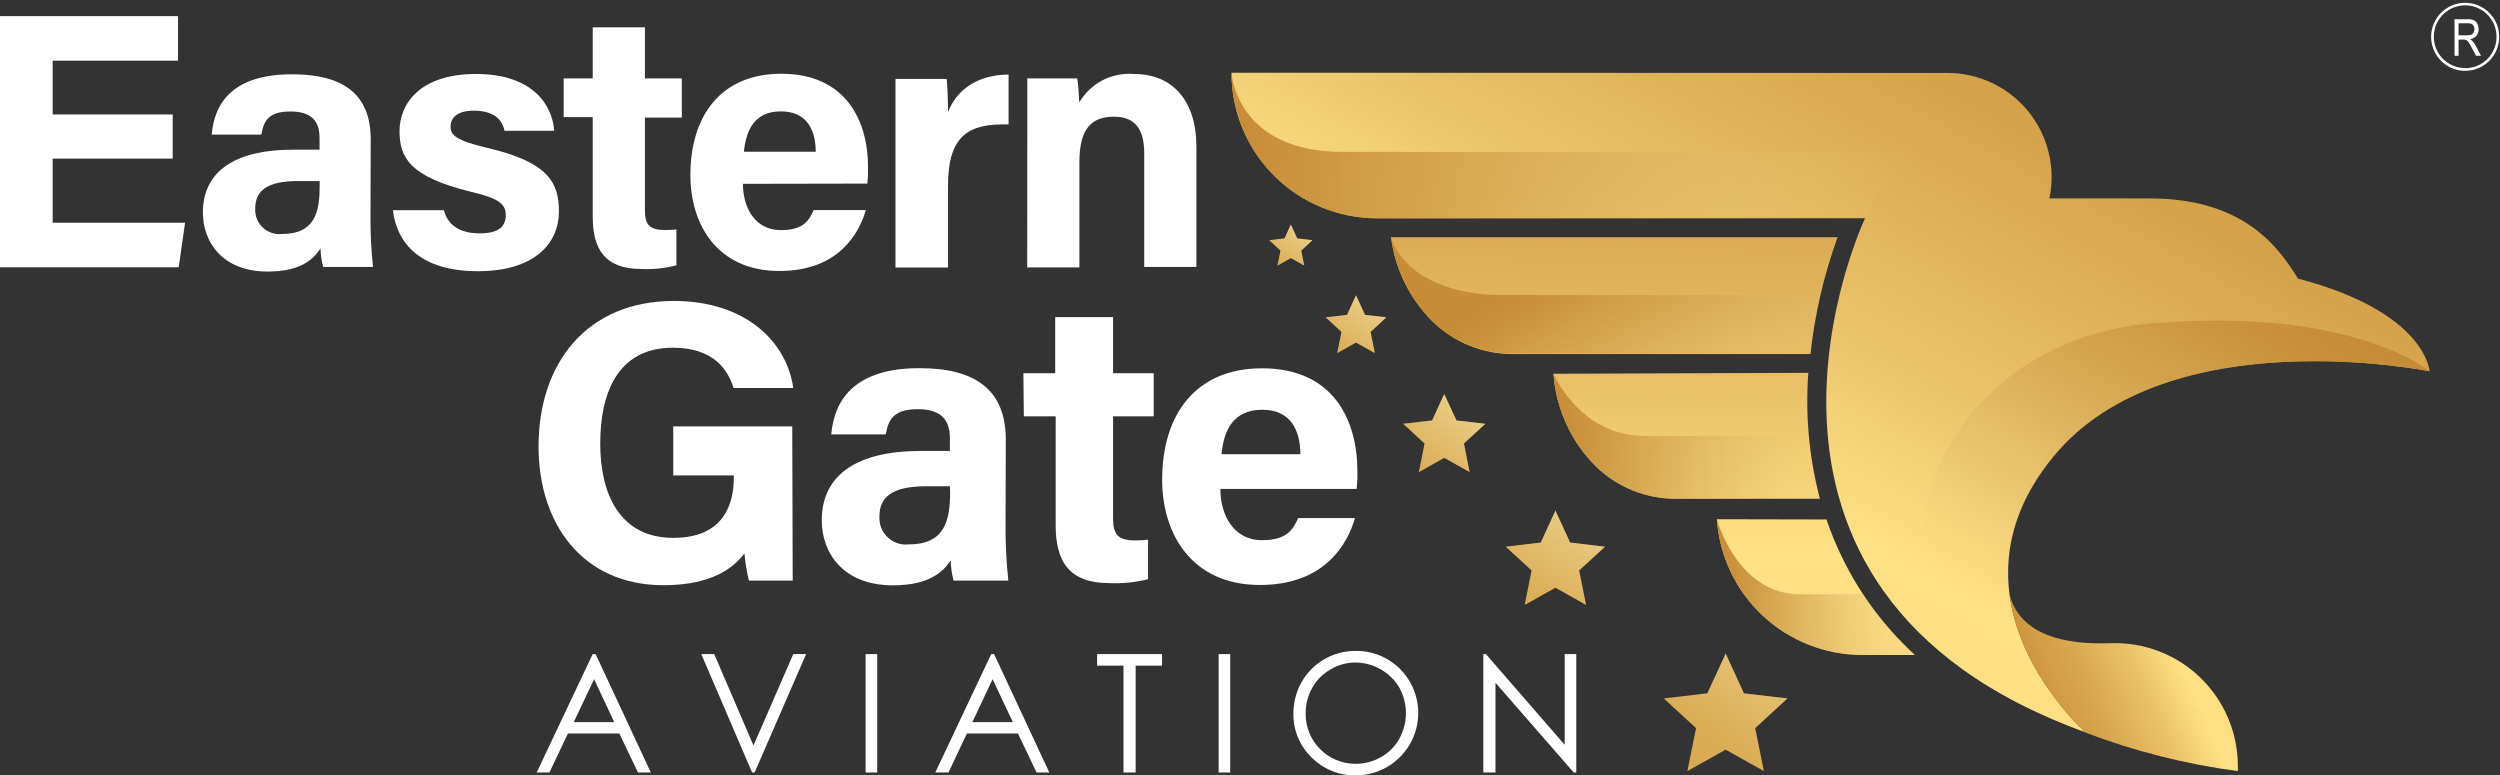 <svg width="216" height="67" viewBox="0 0 216 67" fill="none" xmlns="http://www.w3.org/2000/svg">
<rect x="0" y="0" width="216" height="67" fill="#333333" stroke="none"/>
<g clip-path="url(#clip0_1136_2)">
<path d="M68.49 50.162H64.71C64.516 49.39 64.386 48.604 64.32 47.812C63 49.592 60.67 50.562 57.32 50.562C50.4 50.562 46.53 45.332 46.53 38.562C46.53 31.392 50.7 26.002 58.22 26.002C64.35 26.002 67.96 29.462 68.54 33.522H63.38C62.89 31.932 61.63 30.042 58.15 30.042C53.25 30.042 51.86 34.132 51.86 38.332C51.86 42.532 53.45 46.472 58.18 46.472C62.59 46.472 63.4 43.472 63.4 41.282V41.072H58.17V36.842H68.45L68.49 50.162Z" fill="white"/>
<path d="M86.88 45.532C86.873 47.078 86.953 48.624 87.12 50.162H82.39C82.237 49.591 82.153 49.003 82.14 48.412C81.49 49.412 80.27 50.572 77.14 50.572C72.82 50.572 71 47.742 71 44.962C71 40.882 74.27 38.962 79.52 38.962H82.07V37.872C82.07 36.602 81.61 35.352 79.31 35.352C77.22 35.352 76.76 36.232 76.53 37.532H71.82C72.09 34.352 74.06 31.782 79.5 31.812C84.29 31.812 86.9 33.712 86.9 37.972L86.88 45.532ZM82.07 42.012H80.07C77.07 42.012 75.98 42.922 75.98 44.652C75.964 44.985 76.022 45.318 76.148 45.627C76.274 45.935 76.467 46.213 76.712 46.44C76.956 46.666 77.248 46.837 77.565 46.939C77.883 47.041 78.219 47.073 78.55 47.032C81.7 47.032 82.09 44.852 82.09 42.482L82.07 42.012Z" fill="white"/>
<path d="M88.42 32.242H91.17V27.402H96.17V32.242H99.68V35.972H96.17V44.802C96.17 46.162 96.59 46.692 98.06 46.692C98.437 46.694 98.815 46.674 99.19 46.632V50.042C98.103 50.319 96.981 50.433 95.86 50.382C92.37 50.382 91.21 48.512 91.21 45.382V35.972H88.46L88.42 32.242Z" fill="white"/>
<path d="M105.44 42.242C105.44 44.482 106.57 46.672 109.03 46.672C111.1 46.672 111.69 45.842 112.16 44.762H117.07C116.44 46.952 114.49 50.542 108.86 50.542C102.97 50.542 100.41 46.142 100.41 41.442C100.41 35.832 103.29 31.822 109.04 31.822C115.19 31.822 117.28 36.262 117.28 40.732C117.294 41.236 117.271 41.741 117.21 42.242H105.44ZM112.35 39.242C112.35 37.152 111.49 35.402 109.07 35.402C106.65 35.402 105.74 37.042 105.54 39.242H112.35Z" fill="white"/>
<path d="M14.92 13.702H4.55V19.242H15.99L15.44 23.092H0V1.392H15.38V5.242H4.55V9.892H14.92V13.702Z" fill="white"/>
<path d="M32.01 18.852C32.005 20.258 32.079 21.663 32.23 23.062H27.92C27.784 22.539 27.707 22.002 27.69 21.462C27.1 22.382 26 23.462 23.12 23.462C19.19 23.462 17.53 20.882 17.53 18.362C17.53 14.652 20.53 12.932 25.29 12.932H27.61V11.932C27.61 10.772 27.2 9.632 25.1 9.632C23.2 9.632 22.78 10.442 22.58 11.632H18.29C18.53 8.742 20.29 6.392 25.29 6.422C29.66 6.422 32.03 8.152 32.03 12.032L32.01 18.852ZM27.62 15.642H25.78C23.06 15.642 22.05 16.472 22.05 18.042C22.036 18.346 22.089 18.65 22.204 18.932C22.32 19.214 22.496 19.467 22.72 19.674C22.944 19.88 23.21 20.036 23.5 20.129C23.791 20.222 24.098 20.25 24.4 20.212C27.26 20.212 27.62 18.212 27.62 16.072V15.642Z" fill="white"/>
<path d="M38.35 18.162C38.69 19.462 39.75 20.162 41.43 20.162C43.11 20.162 43.7 19.562 43.7 18.572C43.7 17.582 43 17.122 40.7 16.572C35.39 15.272 34.52 13.622 34.52 11.322C34.52 9.022 36.22 6.392 41.13 6.392C46.04 6.392 47.74 9.092 47.88 11.302H43.59C43.45 10.692 43.05 9.562 40.93 9.562C39.44 9.562 38.93 10.222 38.93 10.952C38.93 11.682 39.44 12.152 42.08 12.772C47.52 14.032 48.29 15.892 48.29 18.282C48.29 20.982 46.24 23.432 41.29 23.432C36.34 23.432 34.29 21.052 33.95 18.162H38.35Z" fill="white"/>
<path d="M48.7 6.772H51.21V2.362H55.72V6.772H58.91V10.162H55.72V18.162C55.72 19.392 56.1 19.872 57.44 19.872C57.774 19.877 58.108 19.86 58.44 19.822V22.922C57.462 23.179 56.45 23.287 55.44 23.242C52.26 23.242 51.21 21.542 51.21 18.692V10.122H48.7V6.772Z" fill="white"/>
<path d="M64.19 15.882C64.19 17.882 65.19 19.882 67.46 19.882C69.34 19.882 69.87 19.132 70.3 18.152H74.81C74.23 20.152 72.46 23.412 67.34 23.412C61.98 23.412 59.65 19.412 59.65 15.132C59.65 10.022 62.27 6.372 67.5 6.372C73.09 6.372 75 10.422 75 14.482C75.012 14.943 74.992 15.404 74.94 15.862L64.19 15.882ZM70.48 13.112C70.48 11.212 69.69 9.622 67.48 9.622C65.27 9.622 64.48 11.112 64.27 13.112H70.48Z" fill="white"/>
<path d="M77.37 11.242C77.37 9.622 77.37 8.182 77.37 6.822H81.79C81.85 7.182 81.91 8.822 81.91 9.682C82.63 7.822 84.37 6.462 87.14 6.442V10.752C83.86 10.662 81.91 11.542 81.91 16.002V23.112H77.37V11.242Z" fill="white"/>
<path d="M88.76 10.872C88.76 9.492 88.76 7.972 88.76 6.772H93.07C93.16 7.192 93.22 8.322 93.25 8.842C93.727 8.031 94.422 7.371 95.257 6.937C96.092 6.504 97.032 6.315 97.97 6.392C101.24 6.392 103.37 8.602 103.37 12.702V23.062H98.86V13.242C98.86 11.402 98.25 10.082 96.26 10.082C94.27 10.082 93.26 11.142 93.26 14.022V23.102H88.75L88.76 10.872Z" fill="white"/>
<path d="M51.46 56.512L56.23 66.742H55.12L53.51 63.372H49.07L47.47 66.742H46.37L51.21 56.512H51.46ZM51.33 58.682L49.57 62.392H53.07L51.33 58.682Z" fill="white"/>
<path d="M60.59 56.512H61.71L65.1 64.412L68.54 56.512H69.65L65.2 66.742H64.98L60.59 56.512Z" fill="white"/>
<path d="M74.79 56.512H75.79V66.742H74.79V56.512Z" fill="white"/>
<path d="M85.89 56.512L90.66 66.742H89.56L87.95 63.372H83.54L81.95 66.742H80.81L85.64 56.512H85.89ZM85.76 58.682L84.01 62.392H87.51L85.76 58.682Z" fill="white"/>
<path d="M94.79 57.512V56.512H100.4V57.512H98.12V66.742H97.07V57.512H94.79Z" fill="white"/>
<path d="M105.29 56.512H106.29V66.742H105.29V56.512Z" fill="white"/>
<path d="M117.07 56.242C117.789 56.224 118.505 56.351 119.174 56.618C119.842 56.884 120.45 57.284 120.96 57.792C121.713 58.545 122.225 59.504 122.433 60.548C122.641 61.593 122.536 62.675 122.129 63.659C121.723 64.644 121.034 65.485 120.149 66.078C119.265 66.671 118.225 66.989 117.16 66.992C116.446 67.007 115.736 66.876 115.074 66.608C114.412 66.34 113.812 65.939 113.31 65.432C112.806 64.943 112.408 64.356 112.14 63.708C111.872 63.06 111.739 62.363 111.75 61.662C111.745 60.706 111.99 59.764 112.46 58.932C112.922 58.116 113.593 57.438 114.402 56.965C115.212 56.493 116.132 56.243 117.07 56.242ZM117.12 57.242C116.363 57.237 115.619 57.441 114.97 57.832C114.305 58.207 113.755 58.757 113.38 59.422C112.995 60.105 112.799 60.878 112.81 61.662C112.805 62.23 112.912 62.794 113.127 63.32C113.341 63.847 113.658 64.325 114.059 64.728C114.46 65.131 114.937 65.45 115.463 65.667C115.988 65.884 116.551 65.994 117.12 65.992C117.892 65.999 118.652 65.799 119.32 65.412C119.984 65.043 120.531 64.495 120.9 63.832C121.274 63.153 121.47 62.391 121.47 61.617C121.47 60.842 121.274 60.08 120.9 59.402C120.508 58.748 119.954 58.206 119.292 57.828C118.63 57.45 117.882 57.248 117.12 57.242Z" fill="white"/>
<path d="M128.16 66.742V56.512H128.38L135.19 64.352V56.512H136.19V66.742H135.97L129.21 58.992V66.742H128.16Z" fill="white"/>
<path d="M212.07 4.822V1.662H213.22C213.401 1.65 213.583 1.681 213.75 1.752C213.875 1.816 213.976 1.917 214.04 2.042C214.114 2.191 214.152 2.355 214.15 2.522C214.156 2.731 214.089 2.936 213.96 3.102C213.82 3.258 213.628 3.357 213.42 3.382C213.501 3.432 213.575 3.492 213.64 3.562C213.744 3.685 213.834 3.819 213.91 3.962L214.36 4.822H213.93L213.58 4.162C213.493 3.981 213.393 3.808 213.28 3.642C213.232 3.563 213.162 3.5 213.078 3.461C212.995 3.422 212.901 3.408 212.81 3.422H212.42V4.822H212.07ZM212.42 3.052H213.15C213.275 3.056 213.4 3.039 213.52 3.002C213.605 2.96 213.674 2.894 213.72 2.812C213.77 2.724 213.794 2.623 213.79 2.522C213.795 2.452 213.784 2.382 213.76 2.317C213.736 2.252 213.699 2.192 213.65 2.142C213.594 2.094 213.528 2.058 213.458 2.036C213.388 2.014 213.314 2.005 213.24 2.012H212.42V3.052Z" fill="white"/>
<path d="M212.99 0.242C212.409 0.242 211.84 0.414 211.357 0.737C210.873 1.06 210.496 1.519 210.274 2.057C210.051 2.594 209.993 3.185 210.107 3.755C210.22 4.326 210.5 4.849 210.911 5.261C211.322 5.672 211.846 5.952 212.416 6.065C212.987 6.179 213.578 6.12 214.115 5.898C214.652 5.675 215.112 5.299 215.435 4.815C215.758 4.332 215.93 3.763 215.93 3.182C215.93 2.402 215.62 1.654 215.069 1.103C214.518 0.551 213.77 0.242 212.99 0.242ZM212.99 5.882C212.454 5.882 211.929 5.723 211.483 5.424C211.038 5.126 210.69 4.702 210.485 4.206C210.281 3.711 210.227 3.165 210.333 2.639C210.438 2.113 210.697 1.63 211.077 1.252C211.457 0.873 211.941 0.616 212.468 0.513C212.994 0.409 213.539 0.464 214.034 0.671C214.529 0.878 214.952 1.226 215.248 1.673C215.545 2.12 215.702 2.645 215.7 3.182C215.701 3.538 215.632 3.891 215.496 4.22C215.361 4.55 215.161 4.849 214.909 5.101C214.657 5.353 214.358 5.552 214.029 5.688C213.699 5.824 213.346 5.893 212.99 5.892V5.882Z" fill="white"/>
<path d="M168.22 6.302C169.561 6.296 170.887 6.59 172.1 7.162C173.313 7.734 174.383 8.571 175.232 9.61C176.08 10.649 176.685 11.864 177.003 13.168C177.321 14.471 177.344 15.829 177.07 17.142H185.71C194.02 17.142 196.92 21.482 198.55 24.072C209.65 26.982 209.91 32.072 209.91 32.072C209.91 32.072 187.22 27.462 177.4 39.442C167.21 51.872 180.21 63.282 180.21 63.282C145.97 50.932 161.14 18.852 161.14 18.852H118.97C115.636 18.852 112.439 17.527 110.082 15.17C107.724 12.813 106.4 9.616 106.4 6.282L168.22 6.302Z" fill="url(#paint0_linear_1136_2)"/>
<path d="M173.62 51.352C174.51 58.202 180.02 63.142 180.2 63.302C184.44 64.915 188.853 66.029 193.35 66.622V66.242C193.358 64.81 193.076 63.392 192.522 62.072C191.967 60.753 191.152 59.559 190.125 58.562C189.097 57.565 187.879 56.787 186.543 56.273C185.207 55.759 183.781 55.521 182.35 55.572C178.34 55.722 174.54 54.862 173.62 51.352Z" fill="url(#paint1_linear_1136_2)"/>
<path d="M120.18 20.492C120.534 23.245 121.794 25.802 123.76 27.762L123.81 27.812C125.685 29.626 128.201 30.626 130.81 30.592H156.42C156.799 27.144 157.588 23.753 158.77 20.492H120.18Z" fill="url(#paint2_linear_1136_2)"/>
<path d="M134.22 32.292C134.434 35.313 135.734 38.154 137.88 40.292C139.75 42.115 142.268 43.123 144.88 43.092H157.24C156.307 39.545 155.969 35.869 156.24 32.212L134.22 32.292Z" fill="url(#paint3_linear_1136_2)"/>
<path d="M148.34 44.862C148.56 48.042 149.977 51.02 152.306 53.197C154.635 55.374 157.702 56.587 160.89 56.592H165.45C162.413 53.811 160.024 50.397 158.45 46.592C158.22 46.022 158 45.452 157.81 44.882L148.34 44.862Z" fill="url(#paint4_linear_1136_2)"/>
<path d="M171.24 58.992C174.072 60.755 177.091 62.201 180.24 63.302C179.95 63.052 167.35 51.752 177.43 39.462C187.25 27.462 209.94 32.092 209.94 32.092C209.94 32.092 203.44 26.502 185.94 27.932C168.44 29.362 159.85 47.712 171.24 58.992Z" fill="url(#paint5_linear_1136_2)"/>
<path d="M120.19 20.502C120.543 23.25 121.799 25.804 123.76 27.762C125.634 29.579 128.15 30.582 130.76 30.552H156.37C156.549 28.852 156.836 27.165 157.23 25.502H130.16C121.61 25.542 120.26 20.802 120.19 20.502Z" fill="url(#paint6_linear_1136_2)"/>
<path d="M134.22 32.292C134.434 35.313 135.734 38.155 137.88 40.292C139.751 42.114 142.268 43.12 144.88 43.092H157.24C156.748 41.311 156.414 39.491 156.24 37.652H142.17C136.53 37.732 134.22 32.292 134.22 32.292Z" fill="url(#paint7_linear_1136_2)"/>
<path d="M148.34 44.862C148.56 48.042 149.977 51.02 152.306 53.197C154.635 55.374 157.702 56.587 160.89 56.592H165.45C163.745 55.032 162.234 53.273 160.95 51.352H155.55C150.07 51.352 148.34 44.862 148.34 44.862Z" fill="url(#paint8_linear_1136_2)"/>
<path d="M106.4 6.302C106.4 9.636 107.724 12.833 110.082 15.19C112.439 17.547 115.636 18.872 118.97 18.872H161.13C162.107 16.781 163.384 14.844 164.92 13.122H116.01C106.79 13.122 106.4 6.302 106.4 6.302Z" fill="url(#paint9_linear_1136_2)"/>
<path d="M134.39 44.102L133.12 46.872L130.09 47.232L132.33 49.292L131.73 52.272L134.39 50.782L137.04 52.272L136.44 49.292L138.68 47.232L135.66 46.872L134.39 44.102Z" fill="url(#paint10_linear_1136_2)"/>
<path d="M149.1 56.462L147.51 59.902L143.75 60.342L146.54 62.912L145.79 66.622L149.1 64.772L152.4 66.622L151.65 62.912L154.44 60.342L150.68 59.902L149.1 56.462Z" fill="url(#paint11_linear_1136_2)"/>
<path d="M124.78 34.032L123.73 36.322L121.23 36.612L123.08 38.322L122.59 40.792L124.78 39.562L126.98 40.792L126.49 38.322L128.34 36.612L125.84 36.322L124.78 34.032Z" fill="url(#paint12_linear_1136_2)"/>
<path d="M117.16 25.502L116.38 27.202L114.53 27.412L115.9 28.682L115.53 30.512L117.16 29.602L118.79 30.512L118.42 28.682L119.79 27.412L117.94 27.202L117.16 25.502Z" fill="url(#paint13_linear_1136_2)"/>
<path d="M111.53 19.392L110.98 20.592L109.66 20.752L110.63 21.652L110.37 22.952L111.53 22.302L112.69 22.952L112.43 21.652L113.4 20.752L112.08 20.592L111.53 19.392Z" fill="url(#paint14_linear_1136_2)"/>
</g>
<defs>
<linearGradient id="paint0_linear_1136_2" x1="109.42" y1="106.702" x2="180.18" y2="-20.378" gradientUnits="userSpaceOnUse">
<stop stop-color="#ECCF89"/>
<stop offset="0.1" stop-color="#E4C073"/>
<stop offset="0.24" stop-color="#DBAE59"/>
<stop offset="0.33" stop-color="#D8A850"/>
<stop offset="0.37" stop-color="#E8BF66"/>
<stop offset="0.42" stop-color="#F5D278"/>
<stop offset="0.47" stop-color="#FCDD82"/>
<stop offset="0.53" stop-color="#FFE186"/>
<stop offset="0.65" stop-color="#E9C067"/>
<stop offset="0.79" stop-color="#D6A44C"/>
<stop offset="0.91" stop-color="#CA933C"/>
<stop offset="1" stop-color="#C68D36"/>
</linearGradient>
<linearGradient id="paint1_linear_1136_2" x1="204.37" y1="49.612" x2="173.89" y2="63.292" gradientUnits="userSpaceOnUse">
<stop stop-color="#ECCF89"/>
<stop offset="0.1" stop-color="#E4C073"/>
<stop offset="0.24" stop-color="#DBAE59"/>
<stop offset="0.33" stop-color="#D8A850"/>
<stop offset="0.37" stop-color="#E8BF66"/>
<stop offset="0.42" stop-color="#F5D278"/>
<stop offset="0.47" stop-color="#FCDD82"/>
<stop offset="0.53" stop-color="#FFE186"/>
<stop offset="0.65" stop-color="#E9C067"/>
<stop offset="0.79" stop-color="#D6A44C"/>
<stop offset="0.91" stop-color="#CA933C"/>
<stop offset="1" stop-color="#C68D36"/>
</linearGradient>
<linearGradient id="paint2_linear_1136_2" x1="137.7" y1="113.332" x2="140.04" y2="-10.558" gradientUnits="userSpaceOnUse">
<stop stop-color="#ECCF89"/>
<stop offset="0.1" stop-color="#E4C073"/>
<stop offset="0.24" stop-color="#DBAE59"/>
<stop offset="0.33" stop-color="#D8A850"/>
<stop offset="0.37" stop-color="#E8BF66"/>
<stop offset="0.42" stop-color="#F5D278"/>
<stop offset="0.47" stop-color="#FCDD82"/>
<stop offset="0.53" stop-color="#FFE186"/>
<stop offset="0.65" stop-color="#E9C067"/>
<stop offset="0.79" stop-color="#D6A44C"/>
<stop offset="0.91" stop-color="#CA933C"/>
<stop offset="1" stop-color="#C68D36"/>
</linearGradient>
<linearGradient id="paint3_linear_1136_2" x1="144.3" y1="113.462" x2="146.64" y2="-10.428" gradientUnits="userSpaceOnUse">
<stop stop-color="#ECCF89"/>
<stop offset="0.1" stop-color="#E4C073"/>
<stop offset="0.24" stop-color="#DBAE59"/>
<stop offset="0.33" stop-color="#D8A850"/>
<stop offset="0.37" stop-color="#E8BF66"/>
<stop offset="0.42" stop-color="#F5D278"/>
<stop offset="0.47" stop-color="#FCDD82"/>
<stop offset="0.53" stop-color="#FFE186"/>
<stop offset="0.65" stop-color="#E9C067"/>
<stop offset="0.79" stop-color="#D6A44C"/>
<stop offset="0.91" stop-color="#CA933C"/>
<stop offset="1" stop-color="#C68D36"/>
</linearGradient>
<linearGradient id="paint4_linear_1136_2" x1="155.7" y1="113.672" x2="158.04" y2="-10.218" gradientUnits="userSpaceOnUse">
<stop stop-color="#ECCF89"/>
<stop offset="0.1" stop-color="#E4C073"/>
<stop offset="0.24" stop-color="#DBAE59"/>
<stop offset="0.33" stop-color="#D8A850"/>
<stop offset="0.37" stop-color="#E8BF66"/>
<stop offset="0.42" stop-color="#F5D278"/>
<stop offset="0.47" stop-color="#FCDD82"/>
<stop offset="0.53" stop-color="#FFE186"/>
<stop offset="0.65" stop-color="#E9C067"/>
<stop offset="0.79" stop-color="#D6A44C"/>
<stop offset="0.91" stop-color="#CA933C"/>
<stop offset="1" stop-color="#C68D36"/>
</linearGradient>
<linearGradient id="paint5_linear_1136_2" x1="178.1" y1="54.342" x2="195.24" y2="24.732" gradientUnits="userSpaceOnUse">
<stop stop-color="#ECCF89" stop-opacity="0"/>
<stop offset="0.25" stop-color="#E0BA6E" stop-opacity="0.32"/>
<stop offset="0.51" stop-color="#D5A656" stop-opacity="0.61"/>
<stop offset="0.73" stop-color="#CD9945" stop-opacity="0.82"/>
<stop offset="0.9" stop-color="#C8903A" stop-opacity="0.95"/>
<stop offset="1" stop-color="#C68D36"/>
</linearGradient>
<linearGradient id="paint6_linear_1136_2" x1="147.46" y1="38.392" x2="137.07" y2="21.382" gradientUnits="userSpaceOnUse">
<stop stop-color="#ECCF89" stop-opacity="0"/>
<stop offset="0.25" stop-color="#E0BA6E" stop-opacity="0.32"/>
<stop offset="0.51" stop-color="#D5A656" stop-opacity="0.61"/>
<stop offset="0.73" stop-color="#CD9945" stop-opacity="0.82"/>
<stop offset="0.9" stop-color="#C8903A" stop-opacity="0.95"/>
<stop offset="1" stop-color="#C68D36"/>
</linearGradient>
<linearGradient id="paint7_linear_1136_2" x1="157.25" y1="37.732" x2="134.22" y2="37.732" gradientUnits="userSpaceOnUse">
<stop stop-color="#ECCF89" stop-opacity="0"/>
<stop offset="0.25" stop-color="#E0BA6E" stop-opacity="0.32"/>
<stop offset="0.51" stop-color="#D5A656" stop-opacity="0.61"/>
<stop offset="0.73" stop-color="#CD9945" stop-opacity="0.82"/>
<stop offset="0.9" stop-color="#C8903A" stop-opacity="0.95"/>
<stop offset="1" stop-color="#C68D36"/>
</linearGradient>
<linearGradient id="paint8_linear_1136_2" x1="165.44" y1="50.722" x2="148.34" y2="50.722" gradientUnits="userSpaceOnUse">
<stop stop-color="#ECCF89" stop-opacity="0"/>
<stop offset="0.25" stop-color="#E0BA6E" stop-opacity="0.32"/>
<stop offset="0.51" stop-color="#D5A656" stop-opacity="0.61"/>
<stop offset="0.73" stop-color="#CD9945" stop-opacity="0.82"/>
<stop offset="0.9" stop-color="#C8903A" stop-opacity="0.95"/>
<stop offset="1" stop-color="#C68D36"/>
</linearGradient>
<linearGradient id="paint9_linear_1136_2" x1="164.92" y1="12.582" x2="106.4" y2="12.582" gradientUnits="userSpaceOnUse">
<stop stop-color="#ECCF89" stop-opacity="0"/>
<stop offset="0.25" stop-color="#E0BA6E" stop-opacity="0.32"/>
<stop offset="0.51" stop-color="#D5A656" stop-opacity="0.61"/>
<stop offset="0.73" stop-color="#CD9945" stop-opacity="0.82"/>
<stop offset="0.9" stop-color="#C8903A" stop-opacity="0.95"/>
<stop offset="1" stop-color="#C68D36"/>
</linearGradient>
<linearGradient id="paint10_linear_1136_2" x1="137.16" y1="44.502" x2="117.76" y2="72.882" gradientUnits="userSpaceOnUse">
<stop stop-color="#ECCF89"/>
<stop offset="0.1" stop-color="#E4C073"/>
<stop offset="0.24" stop-color="#DBAE59"/>
<stop offset="0.33" stop-color="#D8A850"/>
<stop offset="0.37" stop-color="#E8BF66"/>
<stop offset="0.42" stop-color="#F5D278"/>
<stop offset="0.47" stop-color="#FCDD82"/>
<stop offset="0.53" stop-color="#FFE186"/>
<stop offset="0.65" stop-color="#E9C067"/>
<stop offset="0.79" stop-color="#D6A44C"/>
<stop offset="0.91" stop-color="#CA933C"/>
<stop offset="1" stop-color="#C68D36"/>
</linearGradient>
<linearGradient id="paint11_linear_1136_2" x1="154.23" y1="54.492" x2="130.1" y2="89.782" gradientUnits="userSpaceOnUse">
<stop stop-color="#ECCF89"/>
<stop offset="0.1" stop-color="#E4C073"/>
<stop offset="0.24" stop-color="#DBAE59"/>
<stop offset="0.33" stop-color="#D8A850"/>
<stop offset="0.37" stop-color="#E8BF66"/>
<stop offset="0.42" stop-color="#F5D278"/>
<stop offset="0.47" stop-color="#FCDD82"/>
<stop offset="0.53" stop-color="#FFE186"/>
<stop offset="0.65" stop-color="#E9C067"/>
<stop offset="0.79" stop-color="#D6A44C"/>
<stop offset="0.91" stop-color="#CA933C"/>
<stop offset="1" stop-color="#C68D36"/>
</linearGradient>
<linearGradient id="paint12_linear_1136_2" x1="126.71" y1="34.912" x2="110.65" y2="58.402" gradientUnits="userSpaceOnUse">
<stop stop-color="#ECCF89"/>
<stop offset="0.1" stop-color="#E4C073"/>
<stop offset="0.24" stop-color="#DBAE59"/>
<stop offset="0.33" stop-color="#D8A850"/>
<stop offset="0.37" stop-color="#E8BF66"/>
<stop offset="0.42" stop-color="#F5D278"/>
<stop offset="0.47" stop-color="#FCDD82"/>
<stop offset="0.53" stop-color="#FFE186"/>
<stop offset="0.65" stop-color="#E9C067"/>
<stop offset="0.79" stop-color="#D6A44C"/>
<stop offset="0.91" stop-color="#CA933C"/>
<stop offset="1" stop-color="#C68D36"/>
</linearGradient>
<linearGradient id="paint13_linear_1136_2" x1="118.58" y1="26.152" x2="106.69" y2="43.552" gradientUnits="userSpaceOnUse">
<stop stop-color="#ECCF89"/>
<stop offset="0.1" stop-color="#E4C073"/>
<stop offset="0.24" stop-color="#DBAE59"/>
<stop offset="0.33" stop-color="#D8A850"/>
<stop offset="0.37" stop-color="#E8BF66"/>
<stop offset="0.42" stop-color="#F5D278"/>
<stop offset="0.47" stop-color="#FCDD82"/>
<stop offset="0.53" stop-color="#FFE186"/>
<stop offset="0.65" stop-color="#E9C067"/>
<stop offset="0.79" stop-color="#D6A44C"/>
<stop offset="0.91" stop-color="#CA933C"/>
<stop offset="1" stop-color="#C68D36"/>
</linearGradient>
<linearGradient id="paint14_linear_1136_2" x1="112.54" y1="19.852" x2="104.09" y2="32.222" gradientUnits="userSpaceOnUse">
<stop stop-color="#ECCF89"/>
<stop offset="0.1" stop-color="#E4C073"/>
<stop offset="0.24" stop-color="#DBAE59"/>
<stop offset="0.33" stop-color="#D8A850"/>
<stop offset="0.37" stop-color="#E8BF66"/>
<stop offset="0.42" stop-color="#F5D278"/>
<stop offset="0.47" stop-color="#FCDD82"/>
<stop offset="0.53" stop-color="#FFE186"/>
<stop offset="0.65" stop-color="#E9C067"/>
<stop offset="0.79" stop-color="#D6A44C"/>
<stop offset="0.91" stop-color="#CA933C"/>
<stop offset="1" stop-color="#C68D36"/>
</linearGradient>
<clipPath id="clip0_1136_2">
<rect width="215.93" height="66.74" fill="white" transform="translate(0 0.252)"/>
</clipPath>
</defs>
</svg>
